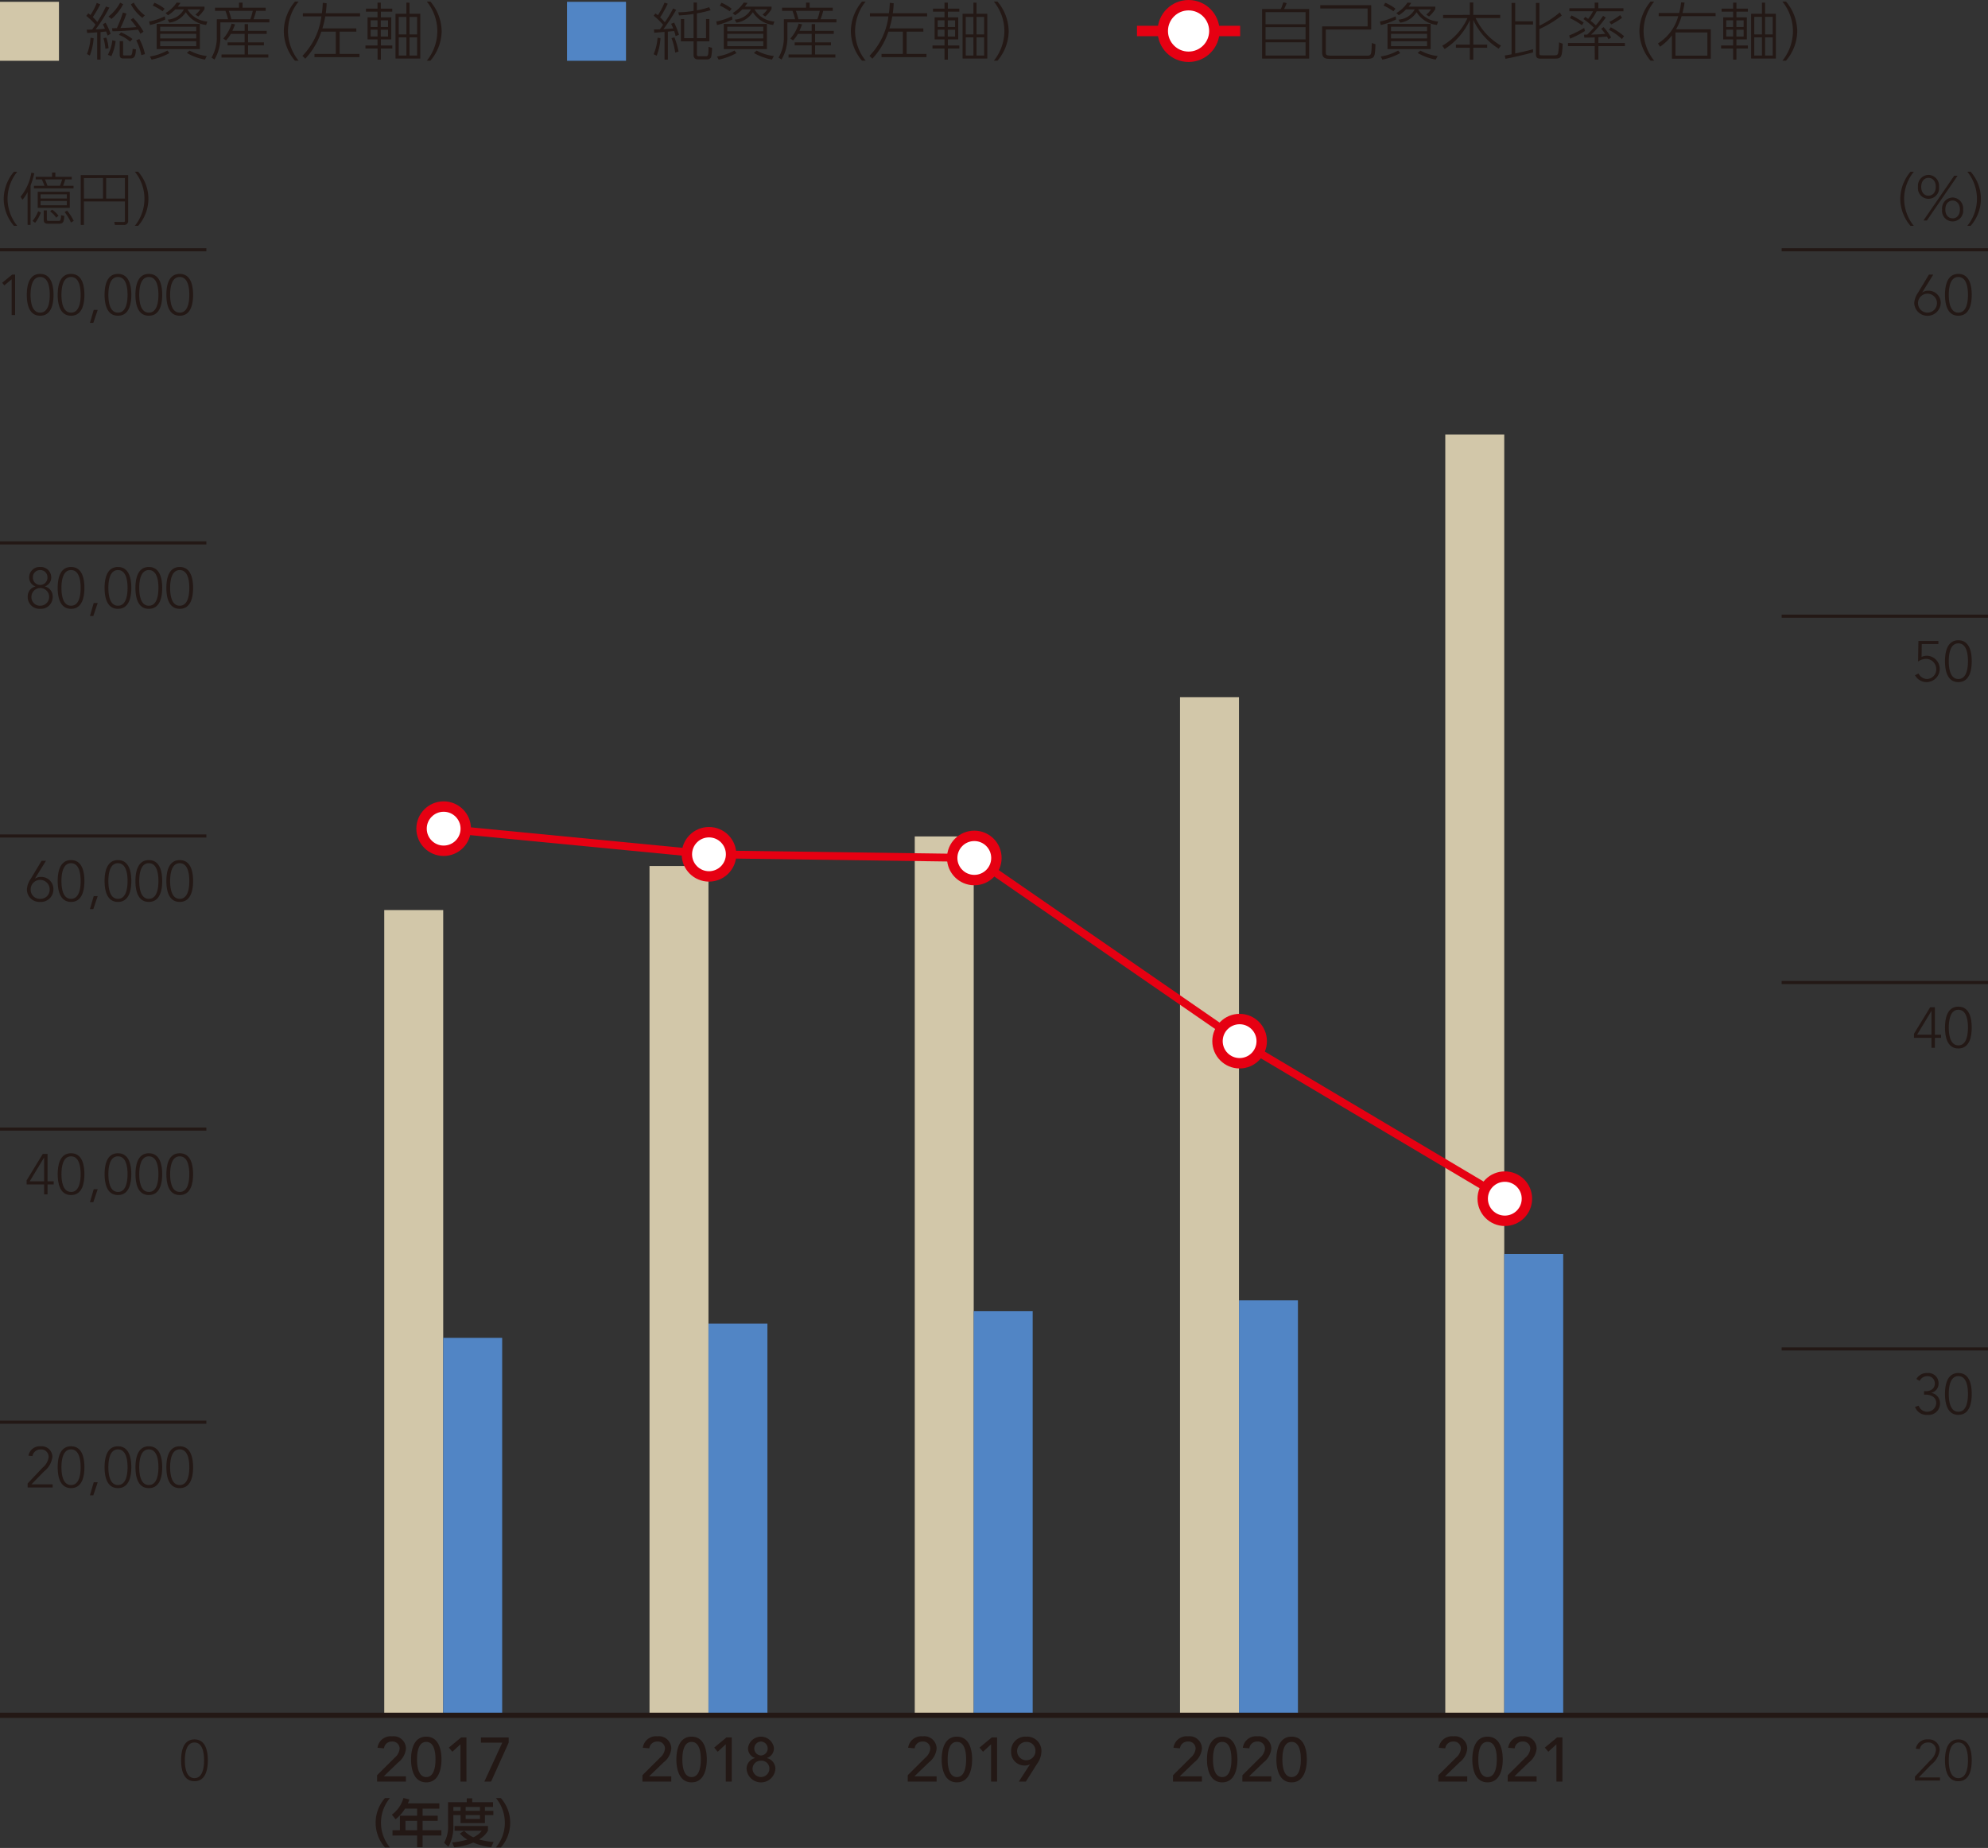 <svg xmlns="http://www.w3.org/2000/svg" viewBox="0 0 191.157 177.694"><rect x="0" y="0" width="191.157" height="177.694" fill="#333333" stroke="none"/><defs><style>.cls-1{fill:#d2c7a9}.cls-2{fill:#231815}.cls-3{fill:#5185c5}.cls-4{fill:none;stroke:#231815}.cls-4,.cls-6{stroke-miterlimit:10}.cls-4{stroke-width:.3px}.cls-6{stroke:#e60012;fill:#fff}</style></defs><g id="レイヤー_2" data-name="レイヤー 2"><g id="レイヤー_1-2" data-name="レイヤー 1"><path class="cls-1" d="M0 .175h5.669v5.669H0z"/><path class="cls-2" d="M11.193.734a14.145 14.145 0 0 1-1.325 2.1c.264-.013.648-.03.9-.066-.107-.234-.143-.306-.2-.426l.265-.15a7.308 7.308 0 0 1 .485 1.061l-.288.175c-.071-.193-.1-.265-.149-.4-.132.019-.282.042-.534.061v2.65h-.324V3.115c-.215.019-.767.054-.965.061l-.037-.319c.163 0 .283 0 .516-.011.108-.151.246-.348.324-.462a6.15 6.15 0 0 0-.887-.846l.2-.252c.107.084.143.12.2.168A5.638 5.638 0 0 0 9.982.291l.342.126A11.772 11.772 0 0 1 9.6 1.652a4 4 0 0 1 .432.468 10.439 10.439 0 0 0 .831-1.481ZM9.041 5.2a4.952 4.952 0 0 0 .342-1.565l.3.049a5.93 5.93 0 0 1-.367 1.667Zm1.774-.5a5.784 5.784 0 0 0-.185-1.018l.269-.061a4.083 4.083 0 0 1 .216 1.02Zm.235.576a3.893 3.893 0 0 0 .431-1.4l.318.084a5.01 5.01 0 0 1-.413 1.451Zm.059-3.676A4.3 4.3 0 0 0 12.23.267l.294.144A4.726 4.726 0 0 1 11.4 1.826Zm1.728-.288a11.223 11.223 0 0 1-.576 1.388c.743-.024 1-.036 1.535-.091a8.448 8.448 0 0 0-.558-.7l.252-.174a6.712 6.712 0 0 1 .989 1.32l-.3.2c-.09-.168-.138-.265-.228-.4a22.208 22.208 0 0 1-2.459.157l-.042-.288c.048 0 .4-.012.462-.012a10.4 10.4 0 0 0 .582-1.5Zm.348 2.7a3.247 3.247 0 0 0-1.074-.648l.2-.24a4.152 4.152 0 0 1 1.1.636ZM12.513 5.2c0 .12 0 .138.174.138h.456c.155 0 .252 0 .287-.636l.324.049c-.048.665-.138.881-.558.881h-.635c-.336 0-.373-.15-.373-.39V3.961h.325ZM13.538.261a3.788 3.788 0 0 0 1.067 1.223l-.24.241a4.1 4.1 0 0 1-1.1-1.3Zm.732 5.05a5.393 5.393 0 0 0-.492-1.428l.3-.126a5.358 5.358 0 0 1 .539 1.451ZM16.569 1.88a6.413 6.413 0 0 1-1.474.534l-.078-.336a6.637 6.637 0 0 0 1.51-.5Zm.4 3.232a5.964 5.964 0 0 1-1.716.63l-.155-.3a5.224 5.224 0 0 0 1.673-.577Zm-.654-4.023a5.74 5.74 0 0 0-.948-.546l.162-.27a4.18 4.18 0 0 1 .978.57Zm3.58 1.217v2.423h-4.15V2.306Zm-3.814.27v.432h3.466v-.432Zm0 .684v.44h3.466v-.44Zm0 .707v.479h3.466v-.479ZM20.342.645v.234a3.015 3.015 0 0 1-.6.714l-.27-.175a2.469 2.469 0 0 0 .467-.51H18.7a2.4 2.4 0 0 0 1.913 1.17l-.114.33a2.654 2.654 0 0 1-1.954-1.229 2.255 2.255 0 0 1-1.577 1.007l-.168-.293a1.9 1.9 0 0 0 1.562-.985h-.827a4.075 4.075 0 0 1-.7.565l-.24-.21A3.166 3.166 0 0 0 17.667.255l.36.03a3.443 3.443 0 0 1-.257.36Zm.042 5.091a5.4 5.4 0 0 1-1.739-.636l.263-.229a4.509 4.509 0 0 0 1.655.523ZM23.661.747V.261H24v.486h2.225v.3h-.917a5.878 5.878 0 0 1-.258.809h1.528v.3h-4.71v1.4a4.226 4.226 0 0 1-.563 2.176l-.288-.186a3.844 3.844 0 0 0 .509-1.961V1.856h1.079a5.984 5.984 0 0 0-.251-.809h-1v-.3Zm.54 2.225v-.648h.329v.648h1.793v.294H24.53v.815h1.524v.288H24.53v.875h1.949v.3h-4.5v-.3H24.2v-.875h-1.637v-.288H24.2v-.815h-1.324a3.12 3.12 0 0 1-.468.63l-.258-.181a3.782 3.782 0 0 0 .8-1.439l.33.078c-.065.18-.12.318-.258.618Zm.545-1.116a4.729 4.729 0 0 0 .234-.809h-2.3a7.846 7.846 0 0 1 .246.809ZM29.042 5.844A4.395 4.395 0 0 1 27.969 3 4.452 4.452 0 0 1 29.042.159h.348A4.511 4.511 0 0 0 28.37 3a4.552 4.552 0 0 0 1.02 2.842ZM32.086.321A8.079 8.079 0 0 1 32 1.28h3.3v.3h-3.347a8.562 8.562 0 0 1-.275 1.157h3.262v.313h-1.607v2.14h1.907v.31h-4.324v-.31h2.051V3.05h-1.391a7 7 0 0 1-1.542 2.6l-.275-.27a6.644 6.644 0 0 0 1.823-3.8H29.8v-.3h1.83a9.805 9.805 0 0 0 .084-1ZM38.4 1.131h-1.1v.545h1v2.117h-1v.588h1.1v.294h-1.1v1.067h-.317V4.675h-1.165v-.294h1.159v-.588h-.955V1.676h.955v-.545h-1.11V.837h1.11V.261h.317v.576h1.1Zm-1.42.827h-.661V2.6h.661Zm0 .905h-.661v.649h.661Zm1.012-.9h-.7V2.6h.7Zm0 .905h-.7v.649h.7Zm2.064-2.6v1.066h1.034v4.3h-2.381v-4.3h1.044V.261Zm-.3 1.367h-.738v1.678h.738Zm0 1.967h-.738v1.745h.738Zm1.031-1.967h-.731v1.678h.731Zm0 1.967h-.731v1.745h.731ZM41.717 5.844A4.555 4.555 0 0 0 42.73 3 4.526 4.526 0 0 0 41.717.159h.347A4.48 4.48 0 0 1 43.145 3a4.444 4.444 0 0 1-1.081 2.842Z" transform="translate(-.678 -.007)"/><path class="cls-3" d="M54.524.175h5.669v5.669h-5.669z"/><path class="cls-2" d="M65.694.957a18.583 18.583 0 0 1-1.223 1.853c.084-.006.624-.042.941-.066-.065-.162-.126-.288-.2-.45l.288-.114a8.191 8.191 0 0 1 .468 1.17l-.329.131a3.182 3.182 0 0 0-.139-.492l-.6.061v2.692h-.323V3.073c-.1.013-.966.078-.99.084l-.029-.317c.258 0 .395-.006.575-.013.06-.083.126-.174.306-.431a6.02 6.02 0 0 0-.906-.875l.162-.222a1.82 1.82 0 0 1 .241.174 6.691 6.691 0 0 0 .637-1.212l.312.1a10.566 10.566 0 0 1-.732 1.313 5.056 5.056 0 0 1 .45.474A9.461 9.461 0 0 0 65.4.818Zm-2.165 4.264a4.952 4.952 0 0 0 .378-1.584l.282.036a5.7 5.7 0 0 1-.366 1.691Zm2.071-.157a6.005 6.005 0 0 0-.353-1.391l.281-.071a8.285 8.285 0 0 1 .4 1.361ZM69.011.986a11.179 11.179 0 0 1-1.325.306v2.387h.88V1.838h.325v2.147h-1.2V5.25c0 .168.119.168.191.168h.636c.21 0 .3 0 .282-.905l.348.095a4.115 4.115 0 0 1-.1.913.434.434 0 0 1-.4.2h-.816c-.233 0-.462-.072-.462-.419V3.985h-1.22V1.838h.318v1.841h.9V1.347a11.731 11.731 0 0 1-1.4.143l-.066-.3a9.062 9.062 0 0 0 1.469-.137v-.8h.319V1a7.632 7.632 0 0 0 1.174-.3ZM71.1 1.88a6.411 6.411 0 0 1-1.476.534l-.078-.336a6.669 6.669 0 0 0 1.512-.5Zm.395 3.232a5.959 5.959 0 0 1-1.715.63l-.156-.3a5.221 5.221 0 0 0 1.674-.577Zm-.653-4.023a5.767 5.767 0 0 0-.952-.546l.161-.27a4.157 4.157 0 0 1 .977.57Zm3.58 1.217v2.423h-4.15V2.306Zm-3.814.27v.432h3.466v-.432Zm0 .684v.44h3.466v-.44Zm0 .707v.479h3.466v-.479ZM74.866.645v.234a2.994 2.994 0 0 1-.6.714L74 1.418a2.5 2.5 0 0 0 .468-.51h-1.244a2.4 2.4 0 0 0 1.913 1.17l-.115.33a2.659 2.659 0 0 1-1.955-1.229 2.253 2.253 0 0 1-1.577 1.007l-.168-.293a1.905 1.905 0 0 0 1.566-.985h-.827a4.081 4.081 0 0 1-.7.565l-.239-.21a3.166 3.166 0 0 0 1.07-1.008l.36.03a3.474 3.474 0 0 1-.258.36Zm.042 5.091A5.4 5.4 0 0 1 73.17 5.1l.264-.229a4.5 4.5 0 0 0 1.655.523ZM78.186.747V.261h.342v.486h2.225v.3h-.918a5.616 5.616 0 0 1-.258.809h1.529v.3h-4.713v1.4a4.219 4.219 0 0 1-.564 2.176l-.288-.186a3.838 3.838 0 0 0 .51-1.961V1.856h1.08a5.987 5.987 0 0 0-.252-.809h-1v-.3Zm.54 2.225v-.648h.33v.648h1.793v.294h-1.793v.815h1.523v.288h-1.523v.875h1.949v.3H76.5v-.3h2.225v-.875h-1.636v-.288h1.637v-.815H77.4a3.088 3.088 0 0 1-.467.63l-.258-.181a3.825 3.825 0 0 0 .8-1.439l.33.078a7.95 7.95 0 0 1-.258.618Zm.545-1.116a4.555 4.555 0 0 0 .234-.809h-2.3a8.022 8.022 0 0 1 .245.809ZM83.566 5.844A4.406 4.406 0 0 1 82.493 3 4.457 4.457 0 0 1 83.566.159h.349A4.5 4.5 0 0 0 82.9 3a4.553 4.553 0 0 0 1.019 2.842ZM86.61.321a7.672 7.672 0 0 1-.084.959h3.3v.3h-3.347a8.878 8.878 0 0 1-.279 1.157h3.262v.313h-1.605v2.14h1.908v.31h-4.324v-.31h2.051V3.05H86.1a7.021 7.021 0 0 1-1.541 2.6l-.276-.27a6.644 6.644 0 0 0 1.822-3.8h-1.78v-.3h1.828a9.251 9.251 0 0 0 .084-1ZM92.922 1.131h-1.1v.545h.995v2.117h-.995v.588h1.1v.294h-1.1v1.067H91.5V4.675h-1.156v-.294H91.5v-.588h-.953V1.676h.953v-.545h-1.108V.837H91.5V.261h.318v.576h1.1Zm-1.422.827h-.659V2.6h.659Zm0 .905h-.659v.649h.659Zm1.014-.9h-.7V2.6h.7Zm0 .905h-.7v.649h.7Zm2.062-2.6v1.066h1.038v4.3h-2.38v-4.3h1.043V.261Zm-.3 1.367h-.736v1.678h.737Zm0 1.967h-.736v1.745h.737Zm1.032-1.967h-.732v1.678h.732Zm0 1.967h-.732v1.745h.732ZM96.242 5.844A4.562 4.562 0 0 0 97.255 3 4.526 4.526 0 0 0 96.242.159h.348A4.482 4.482 0 0 1 97.669 3a4.446 4.446 0 0 1-1.079 2.844ZM2.019 21.724a4.024 4.024 0 0 1-.984-2.6 4.08 4.08 0 0 1 .984-2.6h.318a4.13 4.13 0 0 0-.934 2.6 4.172 4.172 0 0 0 .934 2.6ZM3.618 21.63h-.286v-3.153a3.657 3.657 0 0 1-.494.736l-.182-.291a4.823 4.823 0 0 0 1.033-2.308l.286.056a8.224 8.224 0 0 1-.357 1.175Zm.193-.379a3.378 3.378 0 0 0 .538-.934l.257.126a3.732 3.732 0 0 1-.548.99Zm3.938-3.378v.247H3.942v-.247h1.011a7.535 7.535 0 0 0-.253-.615h-.588v-.247h1.572V16.6H6v.412h1.578v.247h-.626a5.235 5.235 0 0 1-.209.615Zm-.362 2.12H4.305v-1.544h3.082Zm-.281-1.3H4.579v.4h2.527Zm0 .638H4.579v.412h2.527Zm-1.922.906v.829c0 .149.016.182.165.182h.983c.153 0 .164-.061.191-.209a1.637 1.637 0 0 0 .023-.335l.318.071c-.044.561-.1.743-.5.743H5.266c-.242 0-.384-.1-.384-.364v-.914Zm1.263-2.367a6.1 6.1 0 0 0 .208-.615H5c.093.208.153.373.241.615Zm-.363 3.07a2.375 2.375 0 0 0-.582-.6l.182-.176a2.65 2.65 0 0 1 .615.582Zm1.418.462a5.253 5.253 0 0 0-.61-1.006l.236-.136a4.709 4.709 0 0 1 .638.988ZM13 21.229a.373.373 0 0 1-.423.407h-.851l-.061-.291.873.01c.132 0 .154-.033.154-.159v-1.818H8.75v2.258h-.308v-4.79H13Zm-4.252-4.1V19.1h1.835v-1.974Zm2.137 0V19.1h1.807v-1.974ZM13.641 21.724a4.121 4.121 0 0 0 0-5.208h.318a3.926 3.926 0 0 1 0 5.208ZM184.383 21.724a4.035 4.035 0 0 1-.984-2.6 4.08 4.08 0 0 1 .984-2.6h.318a4.129 4.129 0 0 0-.933 2.6 4.179 4.179 0 0 0 .933 2.6ZM186.114 16.823a1.047 1.047 0 0 1 1.011 1.149 1.019 1.019 0 1 1-2.021 0 1.043 1.043 0 0 1 1.01-1.149Zm0 2c.352 0 .7-.258.7-.856 0-.582-.339-.858-.7-.858s-.7.276-.7.858c-.003.603.349.861.7.861Zm2.473-1.917h.323l-2.95 4.3h-.329ZM188.433 19a1.045 1.045 0 0 1 1.01 1.147 1.019 1.019 0 1 1-2.021 0A1.043 1.043 0 0 1 188.433 19Zm0 2.005c.368 0 .7-.28.7-.858s-.346-.856-.7-.856-.7.27-.7.856.331.853.7.853ZM189.845 21.724a4.121 4.121 0 0 0 0-5.208h.318a3.926 3.926 0 0 1 0 5.208ZM37.694 177.651a3.589 3.589 0 0 1 0-4.745h.476a3.712 3.712 0 0 0 0 4.745ZM42.925 173.417v.506h-1.613v.681h1.453v.49h-1.453V176h1.807v.506h-1.807v1.126h-.525v-1.126H38.42V176h.711v-1.4h1.656v-.681h-1.161a3.939 3.939 0 0 1-.911 1.025l-.355-.445a3 3 0 0 0 1.111-1.6l.571.141a3.511 3.511 0 0 1-.146.375Zm-2.138 1.677h-1.121V176h1.121ZM43.761 173.3h1.8v-.37h.526v.37h2v.46h-.781v.371h.81v.41h-.81v.771h-2.344v-.771h-.691v.911a4.047 4.047 0 0 1-.476 2.142l-.41-.391a3.235 3.235 0 0 0 .376-1.762Zm1.546 2.748a2.821 2.821 0 0 0 .881.625 1.877 1.877 0 0 0 .81-.63h-2.612v-.451H47.6v.451a2.34 2.34 0 0 1-.851.84 7.026 7.026 0 0 0 1.392.246l-.231.5a5.847 5.847 0 0 1-1.721-.445 5.9 5.9 0 0 1-1.833.455l-.2-.465a7.491 7.491 0 0 0 1.462-.28 2.7 2.7 0 0 1-.716-.576Zm-1.036-2.288v.371h.691v-.371Zm1.181 0v.371h1.376v-.371Zm0 .781v.37h1.376v-.37ZM48.365 177.651a3.716 3.716 0 0 0 0-4.745h.476a3.592 3.592 0 0 1 0 4.745Z" transform="translate(-.678 -.007)"/><path class="cls-4" d="M0 136.754h19.843"/><path class="cls-2" d="m3.337 142.65 1.463-1.544a1.526 1.526 0 0 0 .555-1 .712.712 0 0 0-.775-.725.775.775 0 0 0-.78.637l-.385-.038a1.1 1.1 0 0 1 1.181-.9 1.026 1.026 0 0 1 1.121.994 2.064 2.064 0 0 1-.8 1.417L3.7 142.738h2.043v.3H3.337ZM7.51 139.08c1.094 0 1.285 1.164 1.285 2.011S8.6 143.1 7.51 143.1s-1.285-1.164-1.285-2.01.192-2.01 1.285-2.01Zm0 3.725c.824 0 .923-1.111.923-1.714s-.1-1.714-.923-1.714-.923 1.109-.923 1.714.099 1.714.923 1.714ZM9.689 142.541h.384l-.423 1.252h-.324ZM12.021 139.08c1.092 0 1.285 1.164 1.285 2.011s-.193 2.01-1.285 2.01-1.287-1.164-1.287-2.01.193-2.011 1.287-2.011Zm0 3.725c.823 0 .922-1.111.922-1.714s-.1-1.714-.922-1.714-.923 1.109-.923 1.714.102 1.714.923 1.714ZM14.99 139.08c1.093 0 1.285 1.164 1.285 2.011s-.192 2.01-1.285 2.01-1.286-1.164-1.286-2.01.196-2.011 1.286-2.011Zm0 3.725c.823 0 .923-1.111.923-1.714s-.1-1.714-.923-1.714-.923 1.109-.923 1.714.099 1.714.923 1.714ZM17.96 139.08c1.094 0 1.285 1.164 1.285 2.011s-.191 2.01-1.285 2.01-1.285-1.164-1.285-2.01.192-2.011 1.285-2.011Zm0 3.725c.824 0 .923-1.111.923-1.714s-.1-1.714-.923-1.714-.923 1.109-.923 1.714.099 1.714.923 1.714Z" transform="translate(-.678 -.007)"/><path class="cls-4" d="M0 108.57h19.843"/><path class="cls-2" d="M4.919 113.9H3.238v-.39l1.555-2.544h.456v2.634h.593v.3h-.593v.956h-.33Zm0-2.571h-.011L3.535 113.6h1.384ZM7.51 110.9c1.094 0 1.285 1.165 1.285 2.011s-.191 2.01-1.285 2.01-1.285-1.164-1.285-2.01.192-2.011 1.285-2.011Zm0 3.725c.824 0 .923-1.11.923-1.714s-.1-1.714-.923-1.714-.923 1.11-.923 1.714.099 1.71.923 1.71ZM9.689 114.357h.384l-.423 1.252h-.324ZM12.021 110.9c1.092 0 1.285 1.165 1.285 2.011s-.193 2.01-1.285 2.01-1.287-1.164-1.287-2.01.193-2.011 1.287-2.011Zm0 3.725c.823 0 .922-1.11.922-1.714s-.1-1.714-.922-1.714-.923 1.11-.923 1.714.102 1.71.923 1.71ZM14.99 110.9c1.093 0 1.285 1.165 1.285 2.011s-.192 2.01-1.285 2.01-1.286-1.164-1.286-2.01.196-2.011 1.286-2.011Zm0 3.725c.823 0 .923-1.11.923-1.714s-.1-1.714-.923-1.714-.923 1.11-.923 1.714.099 1.71.923 1.71ZM17.96 110.9c1.094 0 1.285 1.165 1.285 2.011s-.191 2.01-1.285 2.01-1.285-1.164-1.285-2.01.192-2.011 1.285-2.011Zm0 3.725c.824 0 .923-1.11.923-1.714s-.1-1.714-.923-1.714-.923 1.11-.923 1.714.099 1.71.923 1.71Z" transform="translate(-.678 -.007)"/><path class="cls-4" d="M0 80.387h19.843"/><path class="cls-2" d="M4.035 84.492h.011a1.022 1.022 0 0 1 .577-.164 1.168 1.168 0 0 1 1.191 1.2 1.2 1.2 0 0 1-1.274 1.205 1.2 1.2 0 0 1-1.274-1.208 1.937 1.937 0 0 1 .357-.994l1.055-1.753H5.1Zm-.407 1.033a.872.872 0 0 0 .912.913.872.872 0 0 0 .912-.913.912.912 0 0 0-1.824 0ZM7.51 82.713c1.094 0 1.285 1.164 1.285 2.011S8.6 86.733 7.51 86.733s-1.285-1.164-1.285-2.009.192-2.011 1.285-2.011Zm0 3.725c.824 0 .923-1.111.923-1.714s-.1-1.714-.923-1.714-.923 1.109-.923 1.714.099 1.714.923 1.714ZM9.689 86.174h.384l-.423 1.252h-.324ZM12.021 82.713c1.092 0 1.285 1.164 1.285 2.011s-.193 2.009-1.285 2.009-1.287-1.164-1.287-2.009.193-2.011 1.287-2.011Zm0 3.725c.823 0 .922-1.111.922-1.714s-.1-1.714-.922-1.714-.923 1.109-.923 1.714.102 1.714.923 1.714ZM14.99 82.713c1.093 0 1.285 1.164 1.285 2.011s-.192 2.009-1.285 2.009-1.29-1.164-1.29-2.009.2-2.011 1.29-2.011Zm0 3.725c.823 0 .923-1.111.923-1.714s-.1-1.714-.923-1.714-.923 1.109-.923 1.714.099 1.714.923 1.714ZM17.96 82.713c1.094 0 1.285 1.164 1.285 2.011s-.191 2.009-1.285 2.009-1.285-1.164-1.285-2.009.192-2.011 1.285-2.011Zm0 3.725c.824 0 .923-1.111.923-1.714s-.1-1.714-.923-1.714-.923 1.109-.923 1.714.099 1.714.923 1.714Z" transform="translate(-.678 -.007)"/><path class="cls-4" d="M0 52.203h19.843"/><path class="cls-2" d="M4.54 54.528a1 1 0 0 1 1.065 1.011.9.9 0 0 1-.62.857v.004a.973.973 0 0 1 .758 1 1.126 1.126 0 0 1-1.2 1.149 1.126 1.126 0 0 1-1.2-1.149.972.972 0 0 1 .759-1 .9.9 0 0 1-.621-.857 1 1 0 0 1 1.059-1.015Zm0 3.725a.852.852 0 1 0-.84-.853.82.82 0 0 0 .84.853Zm0-2a.692.692 0 0 0 .7-.714.68.68 0 0 0-.7-.714.681.681 0 0 0-.7.714.693.693 0 0 0 .7.714ZM7.51 54.528c1.094 0 1.285 1.165 1.285 2.011S8.6 58.55 7.51 58.55s-1.285-1.165-1.285-2.011.192-2.011 1.285-2.011Zm0 3.725c.824 0 .923-1.109.923-1.714s-.1-1.714-.923-1.714-.923 1.11-.923 1.714.099 1.714.923 1.714ZM9.689 57.989h.384l-.423 1.252h-.324ZM12.021 54.528c1.092 0 1.285 1.165 1.285 2.011s-.193 2.011-1.285 2.011-1.287-1.165-1.287-2.011.193-2.011 1.287-2.011Zm0 3.725c.823 0 .922-1.109.922-1.714s-.1-1.714-.922-1.714-.923 1.11-.923 1.714.102 1.714.923 1.714ZM14.99 54.528c1.093 0 1.285 1.165 1.285 2.011s-.192 2.011-1.285 2.011-1.29-1.165-1.29-2.011.2-2.011 1.29-2.011Zm0 3.725c.823 0 .923-1.109.923-1.714s-.1-1.714-.923-1.714-.923 1.11-.923 1.714.099 1.714.923 1.714ZM17.96 54.528c1.094 0 1.285 1.165 1.285 2.011s-.191 2.011-1.285 2.011-1.285-1.165-1.285-2.011.192-2.011 1.285-2.011Zm0 3.725c.824 0 .923-1.109.923-1.714s-.1-1.714-.923-1.714-.923 1.11-.923 1.714.099 1.714.923 1.714Z" transform="translate(-.678 -.007)"/><path class="cls-4" d="M0 24.019h19.843"/><path class="cls-2" d="M1.8 26.872h-.01l-.7.577-.2-.253.961-.785h.28V30.3H1.8ZM4.54 26.345c1.094 0 1.285 1.165 1.285 2.01s-.191 2.011-1.285 2.011-1.285-1.166-1.285-2.011.192-2.01 1.285-2.01Zm0 3.724c.824 0 .923-1.109.923-1.714s-.1-1.713-.923-1.713-.923 1.109-.923 1.713.099 1.714.923 1.714ZM7.51 26.345c1.094 0 1.285 1.165 1.285 2.01S8.6 30.366 7.51 30.366 6.225 29.2 6.225 28.355s.192-2.01 1.285-2.01Zm0 3.724c.824 0 .923-1.109.923-1.714s-.1-1.713-.923-1.713-.923 1.109-.923 1.713.099 1.714.923 1.714ZM9.689 29.806h.384l-.423 1.252h-.324ZM12.021 26.345c1.092 0 1.285 1.165 1.285 2.01s-.193 2.011-1.285 2.011-1.287-1.165-1.287-2.011.193-2.01 1.287-2.01Zm0 3.724c.823 0 .922-1.109.922-1.714s-.1-1.713-.922-1.713-.923 1.109-.923 1.713.102 1.714.923 1.714ZM14.99 26.345c1.093 0 1.285 1.165 1.285 2.01s-.192 2.011-1.285 2.011-1.29-1.166-1.29-2.011.2-2.01 1.29-2.01Zm0 3.724c.823 0 .923-1.109.923-1.714s-.1-1.713-.923-1.713-.923 1.109-.923 1.713.099 1.714.923 1.714ZM17.96 26.345c1.093 0 1.285 1.165 1.285 2.01s-.192 2.011-1.285 2.011-1.286-1.165-1.286-2.011.192-2.01 1.286-2.01Zm0 3.724c.823 0 .923-1.109.923-1.714s-.1-1.713-.923-1.713-.923 1.109-.923 1.713.099 1.714.923 1.714ZM19.377 167.264c1.094 0 1.285 1.165 1.285 2.01s-.191 2.011-1.285 2.011-1.285-1.165-1.285-2.011.192-2.01 1.285-2.01Zm0 3.724c.824 0 .923-1.109.923-1.714s-.1-1.713-.923-1.713-.923 1.109-.923 1.713.099 1.714.923 1.714ZM184.813 170.834l1.461-1.543a1.535 1.535 0 0 0 .555-1.006.71.71 0 0 0-.774-.724.776.776 0 0 0-.781.636l-.383-.038a1.1 1.1 0 0 1 1.18-.895 1.026 1.026 0 0 1 1.12.994 2.066 2.066 0 0 1-.8 1.418l-1.214 1.246h2.044v.3h-2.407ZM188.986 167.264c1.093 0 1.285 1.165 1.285 2.01s-.192 2.011-1.285 2.011-1.286-1.165-1.286-2.011.193-2.01 1.286-2.01Zm0 3.724c.824 0 .923-1.109.923-1.714s-.1-1.713-.923-1.713-.923 1.109-.923 1.713.099 1.714.923 1.714Z" transform="translate(-.678 -.007)"/><path class="cls-4" d="M171.315 129.708h19.842"/><path class="cls-2" d="M185.17 135.176a.867.867 0 0 0 1.686-.264c0-.576-.532-.8-1.027-.8h-.142v-.329h.165c.417 0 .868-.2.868-.736a.685.685 0 0 0-.72-.714.825.825 0 0 0-.736.455l-.314-.176a1.123 1.123 0 0 1 1.05-.576.976.976 0 0 1 1.082 1 .9.9 0 0 1-.692.9v.01a.994.994 0 0 1 .83.994 1.084 1.084 0 0 1-1.2 1.116 1.167 1.167 0 0 1-1.2-.764ZM188.986 132.034c1.093 0 1.285 1.164 1.285 2.011s-.192 2.01-1.285 2.01-1.286-1.164-1.286-2.01.193-2.011 1.286-2.011Zm0 3.725c.824 0 .923-1.111.923-1.714s-.1-1.714-.923-1.714-.923 1.109-.923 1.714.099 1.714.923 1.714Z" transform="translate(-.678 -.007)"/><path class="cls-4" d="M171.315 94.478h19.842"/><path class="cls-2" d="M186.4 99.8h-1.681v-.39l1.554-2.544h.456v2.637h.593v.3h-.593v.956h-.329Zm0-2.571h-.011l-1.374 2.274h1.385ZM188.986 96.805c1.093 0 1.285 1.164 1.285 2.01s-.192 2.01-1.285 2.01-1.286-1.164-1.286-2.01.193-2.01 1.286-2.01Zm0 3.724c.824 0 .923-1.11.923-1.714s-.1-1.713-.923-1.713-.923 1.109-.923 1.713.099 1.714.923 1.714Z" transform="translate(-.678 -.007)"/><path class="cls-4" d="M171.315 59.249h19.842"/><path class="cls-2" d="M187.065 61.938h-1.6l-.017 1.236a1.254 1.254 0 0 1 .566-.111 1.268 1.268 0 1 1-1.2 1.874l.341-.17a.95.95 0 0 0 .824.533.914.914 0 0 0 .878-.929.984.984 0 0 0-.977-1.011 1.365 1.365 0 0 0-.769.264l.033-1.983h1.922ZM188.986 61.575c1.093 0 1.285 1.164 1.285 2.011s-.192 2.01-1.285 2.01-1.286-1.164-1.286-2.01.193-2.011 1.286-2.011Zm0 3.725c.824 0 .923-1.111.923-1.714s-.1-1.714-.923-1.714-.923 1.109-.923 1.714.099 1.714.923 1.714Z" transform="translate(-.678 -.007)"/><path class="cls-4" d="M171.315 24.019h19.842"/><path class="cls-2" d="M185.511 28.125h.01a1.018 1.018 0 0 1 .578-.165 1.168 1.168 0 0 1 1.192 1.2 1.276 1.276 0 0 1-2.549 0 1.937 1.937 0 0 1 .357-.994l1.054-1.752h.418Zm-.407 1.032a.912.912 0 1 0 1.824 0 .912.912 0 1 0-1.824 0ZM188.986 26.345c1.093 0 1.285 1.165 1.285 2.01s-.192 2.011-1.285 2.011-1.286-1.166-1.286-2.011.193-2.01 1.286-2.01Zm0 3.724c.824 0 .923-1.109.923-1.714s-.1-1.713-.923-1.713-.923 1.109-.923 1.713.099 1.714.923 1.714ZM123.842.873c.108-.246.21-.564.234-.642l.323.078a4.448 4.448 0 0 1-.251.564h2.411V5.64h-4.522V.873Zm2.375.3h-3.85v1.163h3.85Zm0 1.445h-3.85v1.175h3.85Zm0 1.457h-3.85v1.272h3.85ZM132.528.507v2.339h-4.365v2.171c0 .233.006.341.485.341h3.376c.522 0 .522 0 .558-1.212l.355.115c-.049 1.265-.055 1.409-.918 1.409h-3.43c-.444 0-.78-.06-.78-.623v-2.5h4.372V.825h-4.552V.507ZM134.918 1.88a6.421 6.421 0 0 1-1.475.534l-.078-.336a6.645 6.645 0 0 0 1.511-.5Zm.4 3.232a5.959 5.959 0 0 1-1.715.63l-.156-.3a5.216 5.216 0 0 0 1.673-.577Zm-.654-4.023a5.724 5.724 0 0 0-.947-.546l.162-.27a4.2 4.2 0 0 1 .978.57Zm3.58 1.217v2.423h-4.149V2.306Zm-3.813.27v.432h3.466v-.432Zm0 .684v.44h3.466v-.44Zm0 .707v.479h3.466v-.479ZM138.69.645v.234a3.043 3.043 0 0 1-.6.714l-.271-.175a2.474 2.474 0 0 0 .468-.51h-1.241a2.4 2.4 0 0 0 1.913 1.17l-.113.33a2.652 2.652 0 0 1-1.955-1.229 2.259 2.259 0 0 1-1.578 1.007l-.168-.293a1.9 1.9 0 0 0 1.565-.985h-.827a4.1 4.1 0 0 1-.7.565l-.24-.21a3.168 3.168 0 0 0 1.073-1.008l.36.03a3.474 3.474 0 0 1-.258.36Zm.042 5.091a5.419 5.419 0 0 1-1.739-.635l.264-.229a4.5 4.5 0 0 0 1.655.523ZM142.01 1.442V.249h.33v1.193h2.59v.306h-2.363A6.027 6.027 0 0 0 145 4.393l-.216.294a6.538 6.538 0 0 1-2.44-2.752V4.3h1.331v.3h-1.335v1.148h-.33V4.6h-1.337v-.3h1.337V1.946a6.588 6.588 0 0 1-2.417 2.777l-.234-.319a5.862 5.862 0 0 0 2.423-2.656h-2.344v-.306ZM148.088 5.047c-.4.113-2.069.521-2.65.611l-.073-.318c.174-.024.246-.029.659-.113V.285h.349v1.769h1.715v.312h-1.715v2.782a23.64 23.64 0 0 0 1.715-.408ZM148.7.285v2.189a8.86 8.86 0 0 0 1.96-1.274l.187.306A10.8 10.8 0 0 1 148.7 2.8v2.3c0 .21.012.227.294.227h1.134c.191 0 .317-.012.371-.2a7.268 7.268 0 0 0 .09-1.049l.349.132c-.055 1.229-.1 1.433-.72 1.433h-1.434c-.288 0-.42-.1-.42-.438V.285ZM154.369 4.141h2.549v.3h-2.549v1.3h-.348V4.44h-2.572v-.3h2.572V3.6c-.3.017-.7.023-1.006.029l-.025-.287c.21-.007.235-.007.312-.007.084-.084.282-.27.636-.671a7.594 7.594 0 0 0-1-.822l.168-.21a3.353 3.353 0 0 1 .283.192 4.285 4.285 0 0 0 .473-.737h-2.279V.8h2.434V.255h.348V.8h2.417v.294H154.2a4.471 4.471 0 0 1-.587.905c.18.144.354.288.516.444a10.123 10.123 0 0 0 .695-.912l.258.162a10.876 10.876 0 0 1-1.409 1.643c.024 0 .888-.018 1.355-.078-.072-.1-.144-.2-.383-.485l.227-.157a6.083 6.083 0 0 1 .732 1l-.258.163c-.042-.079-.06-.1-.155-.258-.2.017-.6.048-.817.065Zm-2.806-.726a9.362 9.362 0 0 0 1.446-.726l.065.3a9.051 9.051 0 0 1-1.421.732Zm1.229-.977a6.7 6.7 0 0 0-1.151-.684l.144-.264a8.382 8.382 0 0 1 1.169.684Zm3.845 1.325a5.412 5.412 0 0 0-1.248-.881l.168-.252a7.066 7.066 0 0 1 1.283.851Zm-1.212-1.649a6.825 6.825 0 0 0 1.038-.654l.185.258a6.262 6.262 0 0 1-1.037.636ZM159.391 5.844A4.4 4.4 0 0 1 158.317 3a4.454 4.454 0 0 1 1.074-2.841h.347A4.51 4.51 0 0 0 158.719 3a4.553 4.553 0 0 0 1.019 2.842ZM165.643 1.257v.305h-3.269a5.635 5.635 0 0 1-.539 1.265h3.346v2.825h-3.737V3.409A4.924 4.924 0 0 1 160.3 4.5l-.2-.318a4.431 4.431 0 0 0 1.948-2.615h-1.877v-.31h1.968a7.259 7.259 0 0 0 .191-1.026l.33.024a9.437 9.437 0 0 1-.2 1Zm-3.863 1.871v2.23h3.071v-2.23ZM168.746 1.131h-1.1v.545h1v2.117h-1v.588h1.1v.294h-1.1v1.067h-.318V4.675h-1.158v-.294h1.158v-.588h-.954V1.676h.954v-.545h-1.109V.837h1.109V.261h.318v.576h1.1Zm-1.421.827h-.66V2.6h.66Zm0 .905h-.66v.649h.66Zm1.013-.9h-.695V2.6h.695Zm0 .905h-.695v.649h.695ZM170.4.261v1.073h1.037v4.3h-2.38v-4.3h1.043V.261Zm-.3 1.367h-.739v1.685h.739Zm0 1.967h-.739v1.752h.739Zm1.031-1.967h-.731v1.685h.732Zm0 1.967h-.731v1.752h.732ZM172.065 5.844A4.549 4.549 0 0 0 173.079 3a4.525 4.525 0 0 0-1.014-2.841h.348A4.484 4.484 0 0 1 173.493 3a4.442 4.442 0 0 1-1.08 2.842Z" transform="translate(-.678 -.007)"/><path style="stroke:#e60012;stroke-miterlimit:10;fill:none" d="M109.326 2.98h9.921"/><circle class="cls-6" cx="114.287" cy="2.98" r="2.48"/><path class="cls-2" d="m36.938 170.707 1.7-1.691a1.285 1.285 0 0 0 .467-.87.679.679 0 0 0-.731-.677.748.748 0 0 0-.774.653l-.624-.054a1.276 1.276 0 0 1 1.4-1.1 1.189 1.189 0 0 1 1.337 1.175 1.891 1.891 0 0 1-.738 1.326l-1.4 1.348h2.135v.5h-2.772ZM41.666 167c1.205 0 1.463 1.265 1.463 2.194 0 .894-.258 2.2-1.463 2.2s-1.463-1.3-1.463-2.2c-.003-.928.258-2.194 1.463-2.194Zm0 3.886c.8 0 .888-1.14.888-1.692 0-.588-.084-1.69-.888-1.69s-.888 1.1-.888 1.69c0 .553.084 1.693.888 1.693ZM44.954 167.732l-.78.72-.335-.4 1.181-.978h.509v4.246h-.575ZM48.974 167.576h-2.051v-.5h2.668v.492l-1.691 3.75h-.648ZM62.451 170.707l1.7-1.691a1.287 1.287 0 0 0 .468-.87.68.68 0 0 0-.732-.677.748.748 0 0 0-.774.653l-.623-.054a1.274 1.274 0 0 1 1.4-1.1 1.188 1.188 0 0 1 1.337 1.175 1.89 1.89 0 0 1-.737 1.326l-1.4 1.348h2.134v.5h-2.773ZM67.178 167c1.206 0 1.464 1.265 1.464 2.194 0 .894-.258 2.2-1.464 2.2s-1.463-1.3-1.463-2.2c0-.928.258-2.194 1.463-2.194Zm0 3.886c.8 0 .887-1.14.887-1.692 0-.588-.084-1.69-.887-1.69s-.887 1.1-.887 1.69c0 .553.083 1.693.887 1.693ZM70.466 167.732l-.779.72-.336-.4 1.181-.978h.51v4.246h-.576ZM72.465 170.1a1.058 1.058 0 0 1 .809-1.038v-.017a.957.957 0 0 1-.666-.989 1.258 1.258 0 0 1 2.483 0 .957.957 0 0 1-.665.989v.017a1.058 1.058 0 0 1 .809 1.038 1.388 1.388 0 0 1-2.77 0Zm2.194 0a.751.751 0 0 0-.809-.786.78.78 0 0 0-.81.786.81.81 0 0 0 1.619 0Zm-.809-1.289a.672.672 0 0 0 0-1.343.672.672 0 0 0 0 1.343ZM87.963 170.707l1.7-1.691a1.291 1.291 0 0 0 .468-.87.68.68 0 0 0-.733-.677.747.747 0 0 0-.773.653l-.623-.054a1.274 1.274 0 0 1 1.4-1.1 1.188 1.188 0 0 1 1.337 1.175 1.89 1.89 0 0 1-.737 1.326l-1.4 1.348h2.135v.5h-2.774ZM92.689 167c1.207 0 1.464 1.265 1.464 2.194 0 .894-.257 2.2-1.464 2.2s-1.462-1.3-1.462-2.2c0-.928.257-2.194 1.462-2.194Zm0 3.886c.8 0 .888-1.14.888-1.692 0-.588-.084-1.69-.888-1.69s-.886 1.1-.886 1.69c-.003.553.083 1.693.886 1.693ZM95.978 167.732l-.78.72-.336-.4 1.182-.978h.51v4.246h-.576ZM99.709 169.675h-.023a1.071 1.071 0 0 1-.468.1 1.28 1.28 0 0 1-1.314-1.343A1.36 1.36 0 0 1 99.361 167a1.374 1.374 0 0 1 1.458 1.367 2.134 2.134 0 0 1-.425 1.253l-1.075 1.7h-.677Zm-.348-2.17a.882.882 0 1 0 .882.881.84.84 0 0 0-.882-.881ZM113.475 170.707l1.7-1.691a1.291 1.291 0 0 0 .468-.87.68.68 0 0 0-.733-.677.747.747 0 0 0-.773.653l-.623-.054a1.274 1.274 0 0 1 1.4-1.1 1.189 1.189 0 0 1 1.337 1.175 1.894 1.894 0 0 1-.737 1.326l-1.4 1.348h2.135v.5h-2.782ZM118.2 167c1.206 0 1.464 1.265 1.464 2.194 0 .894-.258 2.2-1.464 2.2s-1.463-1.3-1.463-2.2c.001-.928.263-2.194 1.463-2.194Zm0 3.886c.8 0 .888-1.14.888-1.692 0-.588-.084-1.69-.888-1.69s-.887 1.1-.887 1.69c.001.553.087 1.693.887 1.693ZM120.146 170.707l1.7-1.691a1.289 1.289 0 0 0 .467-.87.68.68 0 0 0-.732-.677.747.747 0 0 0-.773.653l-.624-.054a1.275 1.275 0 0 1 1.4-1.1 1.189 1.189 0 0 1 1.337 1.175 1.891 1.891 0 0 1-.738 1.326l-1.4 1.348h2.135v.5h-2.783ZM124.873 167c1.206 0 1.464 1.265 1.464 2.194 0 .894-.258 2.2-1.464 2.2s-1.463-1.3-1.463-2.2c0-.928.258-2.194 1.463-2.194Zm0 3.886c.8 0 .888-1.14.888-1.692 0-.588-.084-1.69-.888-1.69s-.887 1.1-.887 1.69c0 .553.083 1.693.887 1.693ZM138.986 170.707l1.7-1.691a1.287 1.287 0 0 0 .468-.87.68.68 0 0 0-.732-.677.749.749 0 0 0-.774.653l-.623-.054a1.275 1.275 0 0 1 1.4-1.1 1.189 1.189 0 0 1 1.337 1.175 1.891 1.891 0 0 1-.738 1.326l-1.4 1.348h2.135v.5h-2.783ZM143.713 167c1.206 0 1.464 1.265 1.464 2.194 0 .894-.258 2.2-1.464 2.2s-1.463-1.3-1.463-2.2c0-.928.258-2.194 1.463-2.194Zm0 3.886c.8 0 .888-1.14.888-1.692 0-.588-.084-1.69-.888-1.69s-.887 1.1-.887 1.69c0 .553.083 1.693.887 1.693ZM145.658 170.707l1.7-1.691a1.287 1.287 0 0 0 .468-.87.68.68 0 0 0-.732-.677.749.749 0 0 0-.774.653l-.623-.054a1.275 1.275 0 0 1 1.4-1.1 1.188 1.188 0 0 1 1.336 1.175 1.89 1.89 0 0 1-.737 1.326l-1.4 1.348h2.134v.5h-2.782ZM150.337 167.732l-.779.72-.336-.4 1.181-.978h.51v4.246h-.576Z" transform="translate(-.678 -.007)"/><path class="cls-1" d="M87.959 80.43h5.669v84.508h-5.669zM62.454 83.274h5.669v81.664h-5.669zM36.948 87.509h5.669v77.429h-5.669z"/><path class="cls-3" d="M93.629 126.084h5.669v38.854h-5.669zM68.123 127.277h5.669v37.661h-5.669z"/><path class="cls-1" d="M113.465 67.044h5.669v97.893h-5.669z"/><path class="cls-3" d="M119.135 125.039h5.669v39.898h-5.669zM42.617 128.647h5.669v36.291h-5.669z"/><path class="cls-1" d="M138.972 41.785h5.669v123.153h-5.669z"/><path class="cls-3" d="M144.641 120.581h5.669v44.357h-5.669z"/><path style="stroke-width:.75px;stroke:#e60012;stroke-miterlimit:10;fill:none" d="m42.66 79.682 25.512 2.466 25.512.352 25.511 17.615 25.501 15.149"/><circle class="cls-6" cx="42.66" cy="79.682" r="2.126"/><circle class="cls-6" cx="68.172" cy="82.148" r="2.126"/><circle class="cls-6" cx="93.684" cy="82.5" r="2.126"/><circle class="cls-6" cx="144.696" cy="115.264" r="2.126"/><circle class="cls-6" cx="119.195" cy="100.115" r="2.126"/><path style="stroke-width:.5px;stroke-miterlimit:10;stroke:#231815;fill:none" d="M0 164.938h191.157"/><path style="fill:none" d="M191.157 177.694H0"/></g></g></svg>